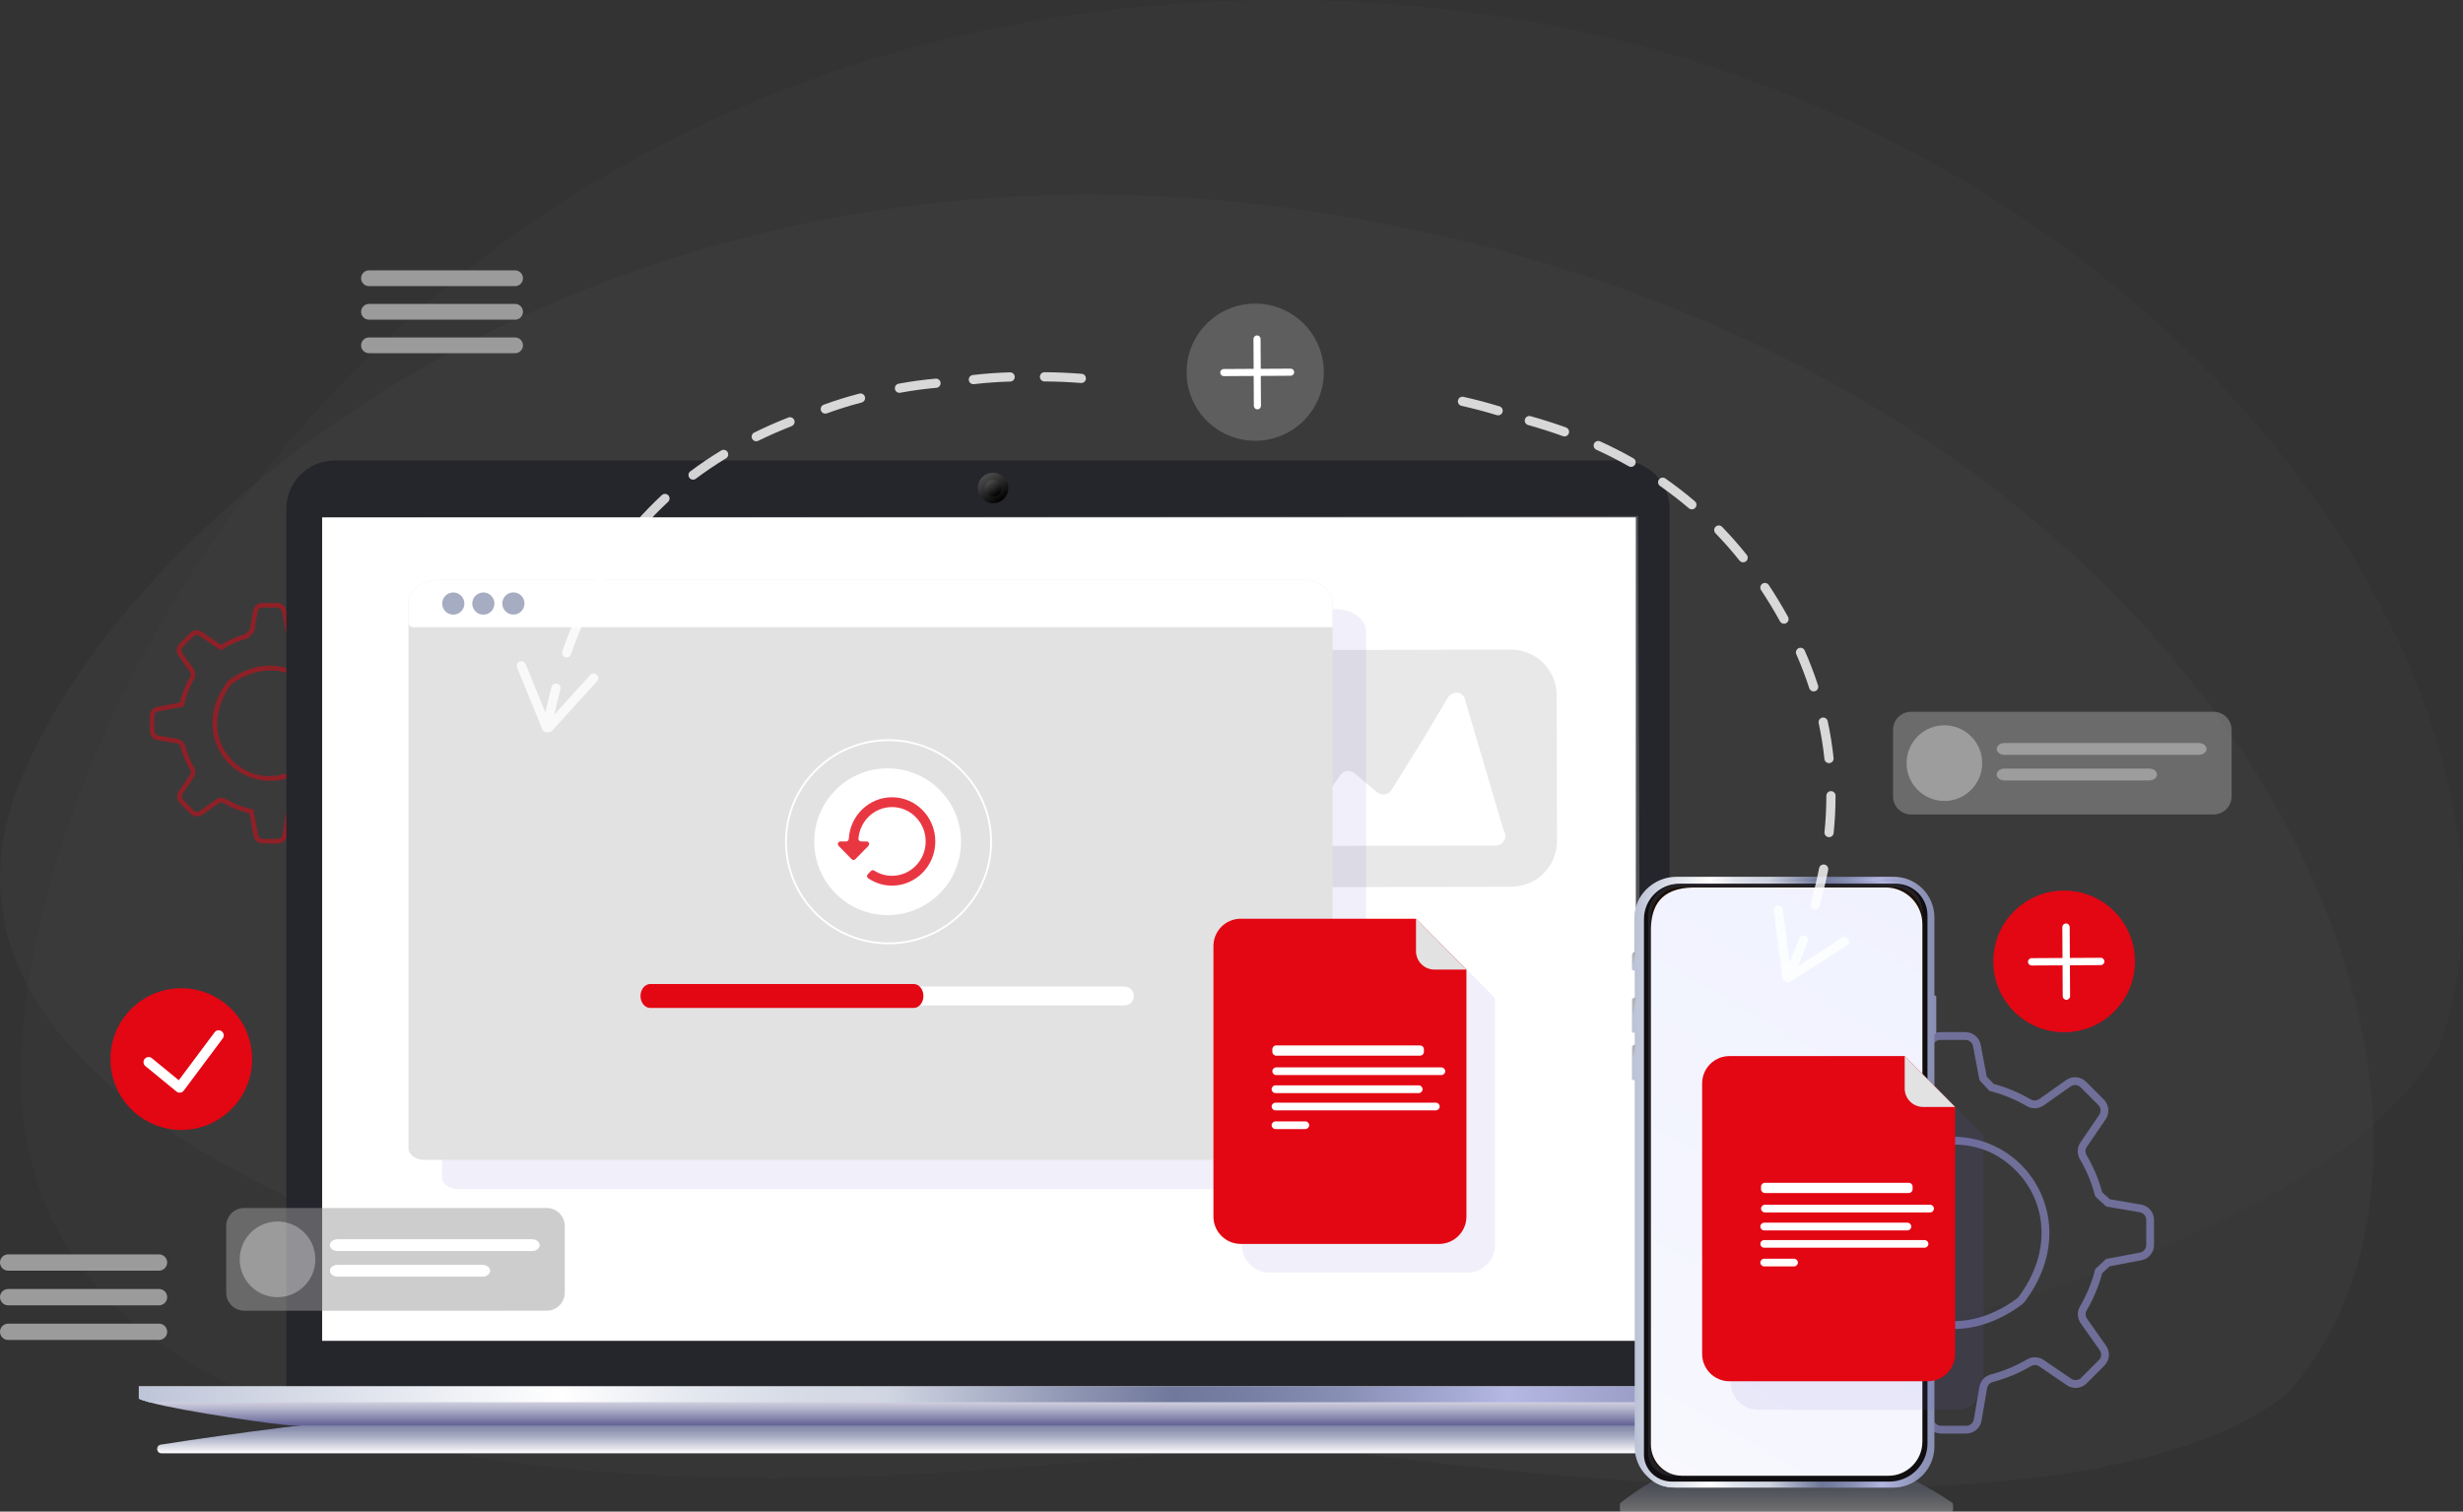 <?xml version="1.0" encoding="utf-8"?>
<!-- Generator: Adobe Illustrator 26.1.0, SVG Export Plug-In . SVG Version: 6.00 Build 0)  -->
<svg version="1.1" id="_x2018_лой_x5F_1" xmlns="http://www.w3.org/2000/svg" xmlns:xlink="http://www.w3.org/1999/xlink"
	 x="0px" y="0px" viewBox="0 0 1568.469 962.777" style="enable-background:new 0 0 1568.469 962.777;" xml:space="preserve">
<rect x="0" y="0" width="1568.469" height="962.777" fill="#333333" stroke="none"/>
<style type="text/css">
	.st0{opacity:0.07;fill-rule:evenodd;clip-rule:evenodd;fill:#777777;enable-background:new    ;}
	.st1{opacity:0.07;fill-rule:evenodd;clip-rule:evenodd;fill:#595959;enable-background:new    ;}
	.st2{opacity:0.5;}
	.st3{fill:#E30613;}
	.st4{fill:#A6A4F7;}
	.st5{fill:url(#SVGID_1_);}
	.st6{fill:#25252C;}
	.st7{fill:url(#SVGID_00000002354116023227118370000008128171222369767072_);}
	.st8{fill:url(#SVGID_00000157286946471338398910000015170104153066946748_);}
	.st9{fill:#FFFFFF;}
	.st10{opacity:0.2;fill:url(#SVGID_00000129204489141057967130000009466741326819343788_);enable-background:new    ;}
	.st11{fill:url(#SVGID_00000055688388295925932780000002663829395301194652_);}
	.st12{fill:url(#SVGID_00000129918051085609439290000011586125786220529852_);}
	.st13{opacity:0.3;fill:#B2B2B2;enable-background:new    ;}
	.st14{opacity:0.3;fill:url(#SVGID_00000153689491485566735890000007236421176232730553_);enable-background:new    ;}
	.st15{fill:url(#SVGID_00000122690702091130833390000016907974491559354814_);}
	.st16{fill:url(#SVGID_00000183237525428149545210000008799499958113626535_);}
	.st17{fill:url(#SVGID_00000033366880521429128940000010105507132059638969_);}
	.st18{fill:url(#SVGID_00000117652902820116738230000012778224694085516705_);}
	.st19{fill:url(#SVGID_00000054979553764776072000000008864478366581420455_);}
	.st20{fill:#100E11;}
	.st21{fill:#232126;}
	.st22{fill:#1E0E00;}
	.st23{fill:url(#SVGID_00000002371179319251875990000000569282805334977961_);}
	.st24{fill:#B0B0B0;}
	.st25{fill-rule:evenodd;clip-rule:evenodd;fill:#9B9B9B;}
	.st26{fill-rule:evenodd;clip-rule:evenodd;fill:#FFFFFF;}
	.st27{opacity:0.1;fill-rule:evenodd;clip-rule:evenodd;fill:#6B61C9;enable-background:new    ;}
	.st28{fill-rule:evenodd;clip-rule:evenodd;fill:#E2E2E2;}
	.st29{fill-rule:evenodd;clip-rule:evenodd;fill:#4D5986;}
	.st30{opacity:0.8;fill:#E30613;enable-background:new    ;}
	.st31{fill:#9B9B9B;}
	.st32{opacity:0.1;fill:#6B61C9;enable-background:new    ;}
	.st33{fill:#E2E2E2;}
	.st34{opacity:0.8;}
</style>
<path class="st0" d="M501.964,863.371c276.356,58.611,807.115,144.294,955.209,23.709
	c152.205-171.835-13.868-599-507.95-729.145S97.009,298.49,14.212,494.195S225.609,804.76,501.964,863.371
	L501.964,863.371z"/>
<path class="st1" d="M617.34,936.871c289.125-20.014,834.96-88.832,936.482-271.321
	c87.507-241.689-223.977-672.588-749.799-665.462C278.201,7.213,25.344,424.896,13.667,671.898
	C1.991,918.901,328.215,956.885,617.34,936.871L617.34,936.871z"/>
<g class="st2">
	<path class="st3" d="M176.891,537.251h-9.566c-2.853,0-5.307-2.035-5.836-4.838l-2.711-14.379
		c-5.75-1.297-11.263-3.477-16.401-6.486c-0.992-0.582-2.247-0.525-3.194,0.144l-10.278,7.26
		c-2.369,1.671-5.575,1.398-7.625-0.652l-6.764-6.764c-2.018-2.017-2.314-5.192-0.705-7.548l7.171-10.504
		c0.643-0.943,0.69-2.181,0.118-3.155c-2.691-4.585-4.737-9.505-6.08-14.624c-0.29-1.107-1.216-1.95-2.358-2.146
		l-12.374-2.13c-2.857-0.492-4.931-2.953-4.931-5.852v-9.565c0-2.853,2.035-5.307,4.838-5.836l14.373-2.709
		c1.306-5.753,3.49-11.285,6.488-16.409c0.581-0.993,0.524-2.246-0.145-3.193l-7.256-10.272
		c-1.672-2.368-1.398-5.575,0.652-7.625l6.764-6.764c2.017-2.017,5.191-2.315,7.548-0.705l12.085,8.251
		c4.854-3.075,10.168-5.413,15.772-6.931l2.646-2.901l2.056-11.943c0.492-2.857,2.953-4.931,5.852-4.931h9.565
		c2.853,0,5.307,2.035,5.836,4.838l2.276,12.074l2.64,2.845c4.984,1.339,9.762,3.336,14.21,5.938
		c0.993,0.581,2.246,0.524,3.193-0.145l10.265-7.25c2.368-1.672,5.575-1.399,7.625,0.652l6.764,6.764
		c2.017,2.017,2.314,5.191,0.705,7.547l-7.176,10.51c-0.644,0.943-0.69,2.182-0.117,3.157
		c2.611,4.442,4.617,9.214,5.965,14.189l2.901,2.647l11.949,2.057c2.857,0.492,4.931,2.953,4.931,5.852v9.566
		c0,2.853-2.035,5.307-4.839,5.835l-12.075,2.277l-2.847,2.645c-1.326,4.957-3.322,9.731-5.938,14.198
		c-0.582,0.993-0.525,2.247,0.144,3.194l7.254,10.271c1.672,2.368,1.398,5.575-0.651,7.625l-6.764,6.763
		c-2.017,2.018-5.191,2.315-7.548,0.705l-10.509-7.175c-0.942-0.643-2.181-0.69-3.155-0.118
		c-4.583,2.69-9.501,4.734-14.617,6.076c-1.107,0.29-1.95,1.216-2.147,2.358l-2.131,12.381
		C182.252,535.177,179.79,537.251,176.891,537.251z M160.463,515.359l0.879,0.22l3.069,16.283
		c0.264,1.4,1.49,2.416,2.914,2.416h9.566c1.448,0,2.677-1.036,2.923-2.462l2.131-12.381
		c0.394-2.288,2.09-4.144,4.322-4.729c4.853-1.273,9.518-3.213,13.867-5.765c1.962-1.151,4.449-1.061,6.336,0.227
		l10.509,7.175c1.177,0.804,2.762,0.655,3.769-0.352l6.763-6.763c1.024-1.024,1.161-2.626,0.325-3.808
		l-7.254-10.271c-1.34-1.898-1.451-4.415-0.282-6.412c2.552-4.357,4.482-9.022,5.737-13.865l0.109-0.42
		l4.11-3.818l12.918-2.436c1.4-0.264,2.416-1.489,2.416-2.914v-9.566c0-1.448-1.036-2.677-2.462-2.923
		l-12.807-2.204l-4.189-3.822l-0.111-0.424c-1.278-4.866-3.218-9.53-5.766-13.864
		c-1.154-1.962-1.066-4.45,0.224-6.34l7.176-10.51c0.803-1.177,0.655-2.762-0.352-3.769l-6.764-6.764
		c-1.024-1.023-2.626-1.161-3.808-0.325l-10.264,7.25c-1.897,1.339-4.413,1.45-6.409,0.283
		c-4.338-2.538-9.008-4.468-13.881-5.739l-0.419-0.11l-3.812-4.107l-2.435-12.916
		c-0.264-1.4-1.49-2.416-2.914-2.416h-9.565c-1.448,0-2.677,1.036-2.923,2.462l-2.204,12.8l-3.822,4.189
		l-0.424,0.111c-5.739,1.508-11.162,3.919-16.118,7.166l-0.819,0.614l-13.778-9.407
		c-1.177-0.804-2.762-0.655-3.769,0.352l-6.764,6.764c-1.024,1.024-1.161,2.625-0.325,3.808l7.256,10.272
		c1.339,1.897,1.45,4.413,0.282,6.409c-2.988,5.107-5.124,10.641-6.349,16.449l-0.154,1.004l-16.373,3.087
		c-1.4,0.264-2.416,1.49-2.416,2.914v9.565c0,1.448,1.036,2.677,2.462,2.923l12.374,2.13
		c2.287,0.394,4.144,2.09,4.729,4.321c1.274,4.856,3.215,9.524,5.768,13.873c1.151,1.962,1.062,4.449-0.227,6.336
		l-7.172,10.504c-0.803,1.177-0.655,2.762,0.352,3.769l6.764,6.764c1.024,1.024,2.625,1.161,3.808,0.325
		l10.278-7.26c1.898-1.34,4.415-1.45,6.412-0.281c5.144,3.013,10.684,5.149,16.464,6.349L160.463,515.359z
		 M172.046,497.34c-10.399,0-19.626-4.352-26.022-10.754c-11.47-11.482-16.35-32.053-1.397-52.13
		c0.341-0.459,0.747-0.863,1.206-1.204c20.089-14.888,40.629-9.99,52.075,1.47
		c11.447,11.461,16.32,32.014,1.4,52.098c-0.341,0.458-0.746,0.863-1.204,1.204l-0,0
		C189.235,494.615,180.273,497.34,172.046,497.34z M172.453,426.981c-8.95,0-17.813,3.445-24.851,8.661
		c-0.225,0.167-0.424,0.365-0.592,0.59c-10.011,13.441-13.547,33.574,1.117,48.253
		c14.644,14.659,34.761,11.141,48.203,1.153l-0,0c0.225-0.168,0.424-0.367,0.592-0.592
		c9.989-13.445,13.518-33.571-1.118-48.223C188.829,429.84,180.605,426.981,172.453,426.981z"/>
</g>
<g class="st2">
	<path class="st4" d="M1252.094,913.082h-15.964c-4.761,0-8.857-3.396-9.739-8.075l-4.524-23.996
		c-9.596-2.165-18.796-5.802-27.371-10.825c-1.658-0.971-3.751-0.876-5.331,0.24l-17.154,12.116
		c-3.952,2.792-9.304,2.335-12.726-1.088l-11.288-11.287c-3.367-3.367-3.862-8.665-1.177-12.597l11.969-17.529
		c1.074-1.572,1.151-3.639,0.197-5.266c-4.492-7.652-7.905-15.864-10.147-24.405
		c-0.485-1.848-2.03-3.254-3.935-3.582l-20.651-3.555c-4.768-0.821-8.229-4.928-8.229-9.767v-15.963
		c0-4.761,3.396-8.857,8.075-9.739l23.987-4.522c2.199-9.651,5.838-18.856,10.828-27.386
		c0.969-1.657,0.874-3.748-0.242-5.328l-12.109-17.144c-2.791-3.952-2.334-9.304,1.087-12.726l11.288-11.287
		c3.367-3.367,8.664-3.863,12.597-1.177l20.169,13.77c8.153-5.154,16.997-9.041,26.322-11.566l4.416-4.84
		l3.431-19.932c0.821-4.768,4.929-8.229,9.767-8.229h15.963c4.761,0,8.857,3.396,9.739,8.075l3.799,20.149
		l4.406,4.749c8.318,2.235,16.293,5.567,23.715,9.909c1.657,0.969,3.748,0.875,5.328-0.242l17.131-12.099
		c3.952-2.792,9.304-2.335,12.726,1.087l11.288,11.287c3.367,3.367,3.862,8.665,1.177,12.597l-11.976,17.54
		c-1.075,1.574-1.151,3.641-0.195,5.268c4.359,7.414,7.706,15.377,9.955,23.68l4.841,4.417l19.942,3.433
		c4.769,0.821,8.229,4.928,8.229,9.767v15.964c0,4.761-3.396,8.857-8.074,9.739l-20.152,3.799l-4.751,4.413
		c-2.212,8.273-5.545,16.241-9.909,23.696c-0.971,1.657-0.876,3.75,0.24,5.33l12.107,17.142
		c2.792,3.952,2.334,9.304-1.087,12.726l-11.287,11.287c-3.367,3.367-8.664,3.861-12.596,1.178l-17.539-11.974
		c-1.573-1.074-3.639-1.151-5.265-0.197c-7.648,4.489-15.856,7.901-24.395,10.141
		c-1.848,0.485-3.255,2.03-3.583,3.936l-3.556,20.662C1261.041,909.621,1256.933,913.082,1252.094,913.082z
		 M1224.741,876.566l1.414,0.404l5.112,27.119c0.44,2.336,2.486,4.032,4.863,4.032h15.964
		c2.416,0,4.467-1.728,4.877-4.11l3.556-20.662c0.657-3.818,3.489-6.916,7.213-7.893
		c8.1-2.125,15.886-5.362,23.143-9.621c3.273-1.921,7.424-1.772,10.574,0.378l17.538,11.974
		c1.965,1.341,4.61,1.093,6.29-0.588l11.287-11.287c1.709-1.709,1.937-4.381,0.543-6.355l-12.107-17.142
		c-2.237-3.167-2.421-7.367-0.47-10.7c4.258-7.272,7.479-15.057,9.575-23.139l0.181-0.702l6.859-6.372
		l21.56-4.065c2.336-0.44,4.032-2.485,4.032-4.863v-15.964c0-2.416-1.728-4.467-4.11-4.877l-21.373-3.679
		l-6.991-6.379l-0.186-0.709c-2.133-8.12-5.371-15.905-9.623-23.138c-1.925-3.274-1.778-7.428,0.375-10.581
		l11.976-17.54c1.341-1.963,1.094-4.609-0.588-6.291l-11.288-11.287c-1.708-1.708-4.381-1.937-6.354-0.543
		l-17.131,12.1c-3.166,2.237-7.364,2.421-10.696,0.472c-7.239-4.234-15.033-7.456-23.166-9.576l-0.7-0.183
		l-6.361-6.855l-4.064-21.556c-0.44-2.336-2.486-4.032-4.864-4.032h-15.963c-2.416,0-4.467,1.728-4.877,4.109
		l-3.678,21.362l-6.378,6.991l-0.709,0.186c-9.578,2.517-18.628,6.541-26.903,11.962l-1.363,1.023l-22.994-15.7
		c-1.965-1.342-4.61-1.094-6.29,0.588l-11.288,11.287c-1.709,1.709-1.937,4.382-0.543,6.355l12.109,17.144
		c2.236,3.166,2.421,7.364,0.471,10.697c-4.985,8.521-8.55,17.755-10.594,27.445l-0.252,1.679l-27.332,5.154
		c-2.337,0.44-4.033,2.485-4.033,4.863v15.963c0,2.416,1.728,4.467,4.11,4.877l20.651,3.555
		c3.818,0.657,6.916,3.488,7.893,7.213c2.126,8.102,5.365,15.893,9.627,23.153
		c1.921,3.274,1.773,7.425-0.378,10.575l-11.969,17.529c-1.341,1.964-1.093,4.609,0.588,6.291l11.288,11.287
		c1.708,1.709,4.381,1.938,6.355,0.544l17.154-12.116c3.167-2.237,7.367-2.422,10.701-0.469
		c8.572,5.02,17.8,8.582,27.429,10.585L1224.741,876.566z M1244.008,846.475
		c-17.355,0-32.754-7.264-43.428-17.948c-19.142-19.162-27.287-53.494-2.332-87.001
		c0.57-0.764,1.247-1.44,2.013-2.008c33.526-24.846,67.806-16.672,86.908,2.453
		c19.105,19.127,27.237,53.429,2.336,86.945c-0.569,0.766-1.245,1.442-2.01,2.01
		C1272.695,841.927,1257.739,846.475,1244.008,846.475z M1244.689,729.051c-14.936,0-29.728,5.748-41.473,14.454
		c-0.376,0.279-0.708,0.61-0.988,0.985c-16.706,22.432-22.61,56.032,1.863,80.531
		c9.605,9.615,22.337,15.423,35.848,16.355c15.075,1.041,30.496-3.951,44.598-14.431l0,0
		c0.375-0.279,0.707-0.611,0.986-0.987c10.479-14.105,15.475-29.531,14.449-44.612
		c-0.92-13.518-6.713-26.257-16.314-35.868C1272.018,733.823,1258.293,729.051,1244.689,729.051z"/>
</g>
<g>
	
		<linearGradient id="SVGID_1_" gradientUnits="userSpaceOnUse" x1="632.21" y1="34.255" x2="632.21" y2="56.47" gradientTransform="matrix(1 0 0 -1 0 959.89)">
		<stop  offset="0" style="stop-color:#FFFFFF"/>
		<stop  offset="0.165" style="stop-color:#DFE0E8"/>
		<stop  offset="0.435" style="stop-color:#AFB4C8"/>
		<stop  offset="0.674" style="stop-color:#8D93B0"/>
		<stop  offset="0.871" style="stop-color:#787FA1"/>
		<stop  offset="1" style="stop-color:#70789C"/>
	</linearGradient>
	<path class="st5" d="M1006.439,903.42c-22.832,0-313.937,0-383.655,0c-69.719,0-360.823,0-383.655,0
		c-17.269,0-92.585,9.718-136.73,16.715c-3.368,0.534-2.971,5.5,0.44,5.5h519.945h538.797
		c3.443,0,3.796-5.034,0.386-5.508C1111.634,913.13,1023.701,903.42,1006.439,903.42z"/>
	<path class="st6" d="M1063.218,883.072H182.35V324.153c0-17.041,13.815-30.856,30.856-30.856h819.156
		c17.041,0,30.856,13.815,30.856,30.856v558.919H1063.218z"/>
	
		<linearGradient id="SVGID_00000087411857218855423550000000509231731613250965_" gradientUnits="userSpaceOnUse" x1="622.784" y1="76.818" x2="622.784" y2="51.904" gradientTransform="matrix(1 0 0 -1 0 959.89)">
		<stop  offset="0" style="stop-color:#FFFFFF"/>
		<stop  offset="0.12" style="stop-color:#F6F6F9"/>
		<stop  offset="0.32" style="stop-color:#DCDCE8"/>
		<stop  offset="0.575" style="stop-color:#B3B3CC"/>
		<stop  offset="0.871" style="stop-color:#7A7AA6"/>
		<stop  offset="0.968" style="stop-color:#666699"/>
	</linearGradient>
	<path style="fill:url(#SVGID_00000087411857218855423550000000509231731613250965_);" d="M1157.147,883.072
		c0,0,0,3.436,0,7.732c-1.22,0.687-3.471,1.461-6.512,2.285c-21.787,5.962-83.952,14.897-91.993,14.897H186.926
		c-8.041,0-70.206-8.935-91.993-14.897c-3.041-0.825-5.292-1.598-6.512-2.285c0-4.295,0-7.732,0-7.732H1157.147z"/>
	
		<linearGradient id="SVGID_00000173855119384938313100000018292382254667877051_" gradientUnits="userSpaceOnUse" x1="88.421" y1="71.809" x2="1157.147" y2="71.809" gradientTransform="matrix(1 0 0 -1 0 959.89)">
		<stop  offset="0" style="stop-color:#BEC5D8"/>
		<stop  offset="0.253" style="stop-color:#FFFFFF"/>
		<stop  offset="0.258" style="stop-color:#FDFDFE"/>
		<stop  offset="0.328" style="stop-color:#E5E8EF"/>
		<stop  offset="0.392" style="stop-color:#D6DBE6"/>
		<stop  offset="0.445" style="stop-color:#D1D6E3"/>
		<stop  offset="0.554" style="stop-color:#9097B4"/>
		<stop  offset="0.616" style="stop-color:#70789C"/>
		<stop  offset="0.658" style="stop-color:#767EA3"/>
		<stop  offset="0.717" style="stop-color:#888FB5"/>
		<stop  offset="0.785" style="stop-color:#A5AAD4"/>
		<stop  offset="0.815" style="stop-color:#B4B8E3"/>
		<stop  offset="0.821" style="stop-color:#B2B6E1"/>
		<stop  offset="0.887" style="stop-color:#9DA1C9"/>
		<stop  offset="0.949" style="stop-color:#9094BA"/>
		<stop  offset="1" style="stop-color:#8B90B5"/>
	</linearGradient>
	<path style="fill:url(#SVGID_00000173855119384938313100000018292382254667877051_);" d="M1157.147,883.072
		c0,0,0,3.436,0,7.732c-1.22,0.687-3.471,1.461-6.512,2.285H94.933c-3.041-0.825-5.292-1.598-6.512-2.285
		c0-4.295,0-7.732,0-7.732H1157.147z"/>
	<rect x="205.144" y="329.539" class="st9" width="836.581" height="524.479"/>
	
		<linearGradient id="SVGID_00000125564401550088481330000007194041403297305484_" gradientUnits="userSpaceOnUse" x1="204.723" y1="418.015" x2="1044.704" y2="418.015" gradientTransform="matrix(1 0 0 -1 0 959.89)">
		<stop  offset="0" style="stop-color:#FFFFFF"/>
		<stop  offset="1" style="stop-color:#FFFFFF"/>
	</linearGradient>
	
		<polygon style="opacity:0.2;fill:url(#SVGID_00000125564401550088481330000007194041403297305484_);enable-background:new    ;" points="
		204.723,329.593 1043.15,328.669 1044.704,755.08 	"/>
	<g>
		
			<linearGradient id="SVGID_00000127729499862605570730000006222631344314627212_" gradientUnits="userSpaceOnUse" x1="626.83" y1="657.061" x2="637.979" y2="641.137" gradientTransform="matrix(1 0 0 -1 0 959.89)">
			<stop  offset="0.006" style="stop-color:#4D4D4D"/>
			<stop  offset="1" style="stop-color:#000000"/>
		</linearGradient>
		<circle style="fill:url(#SVGID_00000127729499862605570730000006222631344314627212_);" cx="632.404" cy="310.791" r="9.719"/>
		
			<linearGradient id="SVGID_00000160888612549189041570000003247899454638074266_" gradientUnits="userSpaceOnUse" x1="629.33" y1="653.255" x2="635.387" y2="644.605" gradientTransform="matrix(1 0 0 -1 0 959.89)">
			<stop  offset="0.006" style="stop-color:#4D4D4D"/>
			<stop  offset="1" style="stop-color:#000000"/>
		</linearGradient>
		<circle style="fill:url(#SVGID_00000160888612549189041570000003247899454638074266_);" cx="632.358" cy="310.96" r="5.279"/>
	</g>
</g>
<path class="st13" d="M962.161,413.757c16.064-0.034,29.115,12.962,29.148,29.026l0.195,92.862
	c0.034,16.064-12.962,29.115-29.026,29.148l-142.113,0.298c-16.064,0.034-29.115-12.962-29.148-29.026
	l-0.195-92.862c-0.034-16.064,12.962-29.115,29.026-29.148L962.161,413.757z M931.976,443.281
	c-2.075-2.33-5.62-2.756-8.202-0.887c-0.668,0.484-1.232,1.097-1.659,1.802l-15.726,26.424l-20.194,32.434
	l-0.331,0.493c-1.871,2.517-5.384,3.246-8.123,1.591c-0.272-0.165-0.531-0.35-0.774-0.554l0,0l-14.388-12.085
	l-0.502-0.381c-2.58-1.755-6.121-1.306-8.171,1.135c-0.108,0.128-0.21,0.261-0.307,0.398l0,0l-25.127,35.426
	l-0.338,0.532c-1.539,2.715-0.802,6.207,1.798,8.051c1.045,0.741,2.294,1.137,3.575,1.135l0,0l119.008-0.25
	l0.593-0.029c3.121-0.305,5.557-2.94,5.551-6.14c-0.003-1.292-0.412-2.55-1.169-3.596l0,0l-24.938-84.404
	C932.431,443.978,932.236,443.606,931.976,443.281L931.976,443.281z"/>
<g>
	
		<linearGradient id="SVGID_00000017518275956824267050000003036014076892044447_" gradientUnits="userSpaceOnUse" x1="1137.642" y1="-2.887" x2="1137.642" y2="19.328" gradientTransform="matrix(1 0 0 -1 0 959.89)">
		<stop  offset="0" style="stop-color:#FFFFFF"/>
		<stop  offset="0.165" style="stop-color:#DFE0E8"/>
		<stop  offset="0.435" style="stop-color:#AFB4C8"/>
		<stop  offset="0.674" style="stop-color:#8D93B0"/>
		<stop  offset="0.871" style="stop-color:#787FA1"/>
		<stop  offset="1" style="stop-color:#70789C"/>
	</linearGradient>
	<path style="opacity:0.3;fill:url(#SVGID_00000017518275956824267050000003036014076892044447_);enable-background:new    ;" d="
		M1212.361,940.562c-4.558,0-62.676,0-76.595,0c-13.919,0-72.037,0-76.595,0c-3.437,0-18.388,9.656-27.213,16.648
		c-0.681,0.539-0.601,5.567,0.088,5.567h103.719h107.471c0.696,0,0.767-5.096,0.078-5.575
		C1233.251,950.21,1215.796,940.562,1212.361,940.562z"/>
	<g>
		<g>
			
				<linearGradient id="SVGID_00000113333810045024920400000005114206196837734551_" gradientUnits="userSpaceOnUse" x1="1643.257" y1="2371.731" x2="1643.882" y2="2371.731" gradientTransform="matrix(309.303 0 0 -309.303 -507225.5 734337.125)">
				<stop  offset="0" style="stop-color:#BCC3D6"/>
				<stop  offset="0.253" style="stop-color:#FFFFFF"/>
				<stop  offset="0.262" style="stop-color:#FBFBFC"/>
				<stop  offset="0.33" style="stop-color:#E3E6ED"/>
				<stop  offset="0.393" style="stop-color:#D4D9E4"/>
				<stop  offset="0.445" style="stop-color:#CFD4E1"/>
				<stop  offset="0.555" style="stop-color:#8F96B1"/>
				<stop  offset="0.616" style="stop-color:#70789A"/>
				<stop  offset="0.658" style="stop-color:#767EA1"/>
				<stop  offset="0.716" style="stop-color:#878EB3"/>
				<stop  offset="0.784" style="stop-color:#A3A8D1"/>
				<stop  offset="0.815" style="stop-color:#B2B6E1"/>
				<stop  offset="0.818" style="stop-color:#B1B5E0"/>
				<stop  offset="0.886" style="stop-color:#9BA0C7"/>
				<stop  offset="0.949" style="stop-color:#8E93B8"/>
				<stop  offset="1" style="stop-color:#898EB3"/>
			</linearGradient>
			<path style="fill:url(#SVGID_00000113333810045024920400000005114206196837734551_);" d="M1040.411,618.18
				c-0.591,0-1.181-0.591-1.181-1.183v-8.868c0-0.591,0.59-1.182,1.181-1.182h0.294V585.069
				c0-14.486,11.505-26.016,25.96-26.016h138.353c14.454,0,25.959,11.53,25.959,26.016v49.666h0.59
				c0.591,0,0.886,0.296,0.886,0.888v22.468c0,0.591-0.295,0.887-0.886,0.887h-0.294v262.521
				c0,14.487-11.505,26.016-25.96,26.016h-138.353c-14.454,0-25.96-11.53-25.96-26.016V687.949h-0.885
				c-0.59,0-0.884-0.295-0.884-0.886v-20.104c0-0.591,0.295-0.886,0.884-0.886h0.885v-8.277h-0.885
				c-0.59,0-0.884-0.297-0.884-0.887v-20.103c0-0.591,0.295-0.887,0.884-0.887h0.885V618.18h-0.589V618.18z"/>
			
				<linearGradient id="SVGID_00000048479452230998867020000006677487574793304221_" gradientUnits="userSpaceOnUse" x1="1643.216" y1="2371.68" x2="1643.841" y2="2371.68" gradientTransform="matrix(304.581 0 0 -304.581 -499450.031 723120.688)">
				<stop  offset="0" style="stop-color:#BCC3D6"/>
				<stop  offset="0.253" style="stop-color:#FFFFFF"/>
				<stop  offset="0.262" style="stop-color:#FBFBFC"/>
				<stop  offset="0.33" style="stop-color:#E3E6ED"/>
				<stop  offset="0.393" style="stop-color:#D4D9E4"/>
				<stop  offset="0.445" style="stop-color:#CFD4E1"/>
				<stop  offset="0.555" style="stop-color:#8F96B1"/>
				<stop  offset="0.616" style="stop-color:#70789A"/>
				<stop  offset="0.658" style="stop-color:#767EA1"/>
				<stop  offset="0.716" style="stop-color:#878EB3"/>
				<stop  offset="0.784" style="stop-color:#A3A8D1"/>
				<stop  offset="0.815" style="stop-color:#B2B6E1"/>
				<stop  offset="0.818" style="stop-color:#B1B5E0"/>
				<stop  offset="0.886" style="stop-color:#9BA0C7"/>
				<stop  offset="0.949" style="stop-color:#8E93B8"/>
				<stop  offset="1" style="stop-color:#898EB3"/>
			</linearGradient>
			<path style="fill:url(#SVGID_00000048479452230998867020000006677487574793304221_);" d="M1067.55,947.219h138.353
				c14.456,0,25.96-11.53,25.96-26.016V584.478c0-14.487-11.505-26.017-25.96-26.017h-138.353
				c-14.456,0-25.959,11.53-25.959,26.017v336.429C1041.59,935.393,1053.094,947.219,1067.55,947.219z"/>
			
				<linearGradient id="SVGID_00000142173977081559524610000006872409874187080108_" gradientUnits="userSpaceOnUse" x1="1643.156" y1="2371.606" x2="1643.781" y2="2371.606" gradientTransform="matrix(297.497 0 0 -297.497 -487790.75 706298.188)">
				<stop  offset="0" style="stop-color:#BCC3D6"/>
				<stop  offset="0.253" style="stop-color:#FFFFFF"/>
				<stop  offset="0.262" style="stop-color:#FBFBFC"/>
				<stop  offset="0.33" style="stop-color:#E3E6ED"/>
				<stop  offset="0.393" style="stop-color:#D4D9E4"/>
				<stop  offset="0.445" style="stop-color:#CFD4E1"/>
				<stop  offset="0.555" style="stop-color:#8F96B1"/>
				<stop  offset="0.616" style="stop-color:#70789A"/>
				<stop  offset="0.658" style="stop-color:#767EA1"/>
				<stop  offset="0.716" style="stop-color:#878EB3"/>
				<stop  offset="0.784" style="stop-color:#A3A8D1"/>
				<stop  offset="0.815" style="stop-color:#B2B6E1"/>
				<stop  offset="0.818" style="stop-color:#B1B5E0"/>
				<stop  offset="0.886" style="stop-color:#9BA0C7"/>
				<stop  offset="0.949" style="stop-color:#8E93B8"/>
				<stop  offset="1" style="stop-color:#898EB3"/>
			</linearGradient>
			<path style="fill:url(#SVGID_00000142173977081559524610000006872409874187080108_);" d="M1068.729,947.219h133.928
				c14.455,0,25.96-11.53,25.96-26.016V585.956c0-14.486-11.505-26.015-25.96-26.015h-133.928
				c-14.454,0-25.959,11.529-25.959,26.015v335.247C1042.77,935.393,1054.57,947.219,1068.729,947.219z"/>
			
				<linearGradient id="SVGID_00000083074174559522451310000003372091240931388846_" gradientUnits="userSpaceOnUse" x1="1643.143" y1="2371.598" x2="1643.768" y2="2371.598" gradientTransform="matrix(296.552 0 0 -296.552 -486232.188 704057.25)">
				<stop  offset="0" style="stop-color:#BCC3D6"/>
				<stop  offset="0.253" style="stop-color:#FFFFFF"/>
				<stop  offset="0.262" style="stop-color:#FBFBFC"/>
				<stop  offset="0.33" style="stop-color:#E3E6ED"/>
				<stop  offset="0.393" style="stop-color:#D4D9E4"/>
				<stop  offset="0.445" style="stop-color:#CFD4E1"/>
				<stop  offset="0.555" style="stop-color:#8F96B1"/>
				<stop  offset="0.616" style="stop-color:#70789A"/>
				<stop  offset="0.658" style="stop-color:#767EA1"/>
				<stop  offset="0.716" style="stop-color:#878EB3"/>
				<stop  offset="0.784" style="stop-color:#A3A8D1"/>
				<stop  offset="0.815" style="stop-color:#B2B6E1"/>
				<stop  offset="0.818" style="stop-color:#B1B5E0"/>
				<stop  offset="0.886" style="stop-color:#9BA0C7"/>
				<stop  offset="0.949" style="stop-color:#8E93B8"/>
				<stop  offset="1" style="stop-color:#898EB3"/>
			</linearGradient>
			<path style="fill:url(#SVGID_00000083074174559522451310000003372091240931388846_);" d="M1065.485,947.219h139.238
				c14.454,0,25.959-11.53,25.959-26.016V584.182c0-12.121-9.734-22.173-22.124-22.173h-138.648
				c-13.571,0-24.486,10.938-24.486,24.537V927.411C1045.425,938.349,1054.275,947.219,1065.485,947.219z"/>
			
				<linearGradient id="SVGID_00000052813758780761854440000014217093626092647327_" gradientUnits="userSpaceOnUse" x1="1643.256" y1="2371.732" x2="1643.881" y2="2371.732" gradientTransform="matrix(309.304 0 0 -309.304 -507225.5 734339.625)">
				<stop  offset="0" style="stop-color:#BCC3D6"/>
				<stop  offset="0.253" style="stop-color:#FFFFFF"/>
				<stop  offset="0.262" style="stop-color:#FBFBFC"/>
				<stop  offset="0.33" style="stop-color:#E3E6ED"/>
				<stop  offset="0.393" style="stop-color:#D4D9E4"/>
				<stop  offset="0.445" style="stop-color:#CFD4E1"/>
				<stop  offset="0.555" style="stop-color:#8F96B1"/>
				<stop  offset="0.616" style="stop-color:#70789A"/>
				<stop  offset="0.658" style="stop-color:#767EA1"/>
				<stop  offset="0.716" style="stop-color:#878EB3"/>
				<stop  offset="0.784" style="stop-color:#A3A8D1"/>
				<stop  offset="0.815" style="stop-color:#B2B6E1"/>
				<stop  offset="0.818" style="stop-color:#B1B5E0"/>
				<stop  offset="0.886" style="stop-color:#9BA0C7"/>
				<stop  offset="0.949" style="stop-color:#8E93B8"/>
				<stop  offset="1" style="stop-color:#898EB3"/>
			</linearGradient>
			<path style="fill:url(#SVGID_00000052813758780761854440000014217093626092647327_);" d="M1064.305,947.219
				c-10.915,0-19.765-8.87-20.06-20.103V585.66c0-13.599,10.915-24.538,24.485-24.538h137.763
				c12.391,0,22.125,10.052,22.125,22.173v337.908c0,14.487-11.505,26.016-25.96,26.016L1064.305,947.219
				L1064.305,947.219z M1042.475,686.47v-20.102c0-0.592-0.295-0.887-0.885-0.887h-0.886
				c-0.59,0-0.885,0.295-0.885,0.887v20.102c0,0.592,0.295,0.886,0.885,0.886h0.886
				C1041.885,687.356,1042.18,687.063,1042.475,686.47z M1042.475,656.611V636.509c0-0.591-0.295-0.887-0.885-0.887
				h-0.886c-0.59,0-0.885,0.296-0.885,0.887v20.102c0,0.593,0.295,0.887,0.885,0.887h0.886
				C1041.885,657.498,1042.18,656.907,1042.475,656.611z M1042.77,616.702v-8.87c0-0.591-0.59-1.183-1.18-1.183
				h-0.591c-0.589,0-1.18,0.592-1.18,1.183v8.87c0,0.59,0.591,1.182,1.18,1.182h0.591
				C1042.18,617.884,1042.77,617.292,1042.77,616.702z M1232.158,658.385c0.59,0,0.885-0.295,0.885-0.591v-22.764
				c0-0.591-0.295-0.888-0.885-0.888h-0.885c-0.591,0-0.885,0.297-0.885,0.888v22.467
				c0,0.592,0.294,0.887,0.885,0.887H1232.158z"/>
			<path class="st20" d="M1064.6,943.671h138.648c13.274,0,24.189-10.938,24.189-24.241v-336.431
				c0-11.233-9.145-20.102-20.06-20.102h-138.058c-12.391,0-22.421,10.052-22.421,22.468v339.978
				C1046.309,935.393,1054.57,943.671,1064.6,943.671z"/>
			<path class="st21" d="M1064.895,940.123h137.763c11.801,0,21.535-9.755,21.535-21.58V580.634
				c0-9.757-7.965-17.442-17.405-17.442h-137.468c-10.916,0-19.765,8.869-19.765,19.807v341.753
				C1049.26,933.324,1056.34,940.123,1064.895,940.123z"/>
			<path class="st22" d="M1066.96,938.645h135.698c11.801,0,21.535-9.755,21.535-21.581V584.773
				c0-10.938-8.849-19.806-19.764-19.806h-133.339c-10.915,0-19.765,8.868-19.765,19.806v338.204
				C1051.324,931.55,1058.404,938.645,1066.96,938.645z"/>
			
				<linearGradient id="SVGID_00000138567899599327243800000012273325505114081963_" gradientUnits="userSpaceOnUse" x1="1272.631" y1="440.252" x2="920.829" y2="-169.087" gradientTransform="matrix(1 0 0 -1 0 959.89)">
				<stop  offset="0" style="stop-color:#EFF1FE"/>
				<stop  offset="0.533" style="stop-color:#F5F6FE"/>
				<stop  offset="1" style="stop-color:#FFFFFF"/>
			</linearGradient>
			<path style="fill:url(#SVGID_00000138567899599327243800000012273325505114081963_);" d="M1071.09,939.933h131.568
				c11.801,0,21.535-9.789,21.535-21.656v-329.58c0-13.053-10.619-23.436-23.305-23.436h-122.423
				c-21.258,0.349-27.14,12.164-27.14,27.292V920.058C1051.324,931.033,1060.175,939.933,1071.09,939.933z"/>
			<path class="st24" d="M1039.82,608.719c-0.59-2.957,1.771-2.365,1.771-2.365l-1.771,7.981V608.719z
				 M1041.59,635.622c-2.065-0.296-1.771,1.182-1.771,1.182v9.756L1041.59,635.622z M1039.82,666.663v6.799
				l1.771-7.686C1039.525,665.481,1039.82,666.368,1039.82,666.663z"/>
		</g>
	</g>
</g>
<g transform="translate(7.984, 127.447)" class="st2">
	<path id="_x3C_Контур_x3E__6_" class="st25" d="M147.562,641.961h192.616c6.346,0,11.49,5.144,11.49,11.49
		v42.436c0,6.346-5.144,11.49-11.49,11.49H147.562c-6.346,0-11.49-5.144-11.49-11.49v-42.436
		C136.071,647.105,141.216,641.961,147.562,641.961z"/>
	<ellipse id="_x3C_Контур_x3E__5_" class="st26" cx="168.755" cy="674.669" rx="24.083" ry="24.101"/>
	<path id="_x3C_Контур_x3E__4_" class="st26" d="M206.964,661.861H330.81c2.694,0,4.878,1.687,4.878,3.767l0,0
		c0,2.081-2.184,3.767-4.878,3.767H206.964c-2.694,0-4.878-1.687-4.878-3.767l0,0
		C202.086,663.547,204.27,661.861,206.964,661.861z"/>
	<path id="_x3C_Контур_x3E__3_" class="st26" d="M206.964,678.157h92.309c2.694,0,4.878,1.687,4.878,3.767l0,0
		c0,2.08-2.184,3.767-4.878,3.767h-92.309c-2.694,0-4.878-1.687-4.878-3.767l0,0
		C202.086,679.844,204.27,678.157,206.964,678.157z"/>
</g>
<g>
	<path id="_x3C_Контур_x3E__2_" class="st27" d="M300.711,387.981h549.989c10.617,0,19.225,6.459,19.225,14.426
		V749.844c0,4.156-4.49,7.526-10.029,7.526H291.515c-5.539,0-10.029-3.369-10.029-7.526V402.407
		C281.486,394.44,290.093,387.981,300.711,387.981z"/>
	<g>
		<g>
			<path id="_x3C_Контур_x3E_" class="st28" d="M279.347,369.371h549.989c10.617,0,19.225,6.459,19.225,14.426
				v347.437c0,4.156-4.49,7.526-10.029,7.526H270.151c-5.539,0-10.029-3.369-10.029-7.526V383.797
				C260.122,375.83,268.73,369.371,279.347,369.371z"/>
			<path id="_x3C_Контур_x3E__1_" class="st26" d="M279.347,369.371h549.989c10.617,0,19.225,6.459,19.225,14.426
				v15.681l0,0H263.417c-1.82,0-3.295-1.107-3.295-2.473v-13.208C260.122,375.83,268.73,369.371,279.347,369.371z"/>
			<g class="st2">
				<ellipse class="st29" cx="288.663" cy="384.426" rx="7.065" ry="7.065"/>
				<ellipse class="st29" cx="307.806" cy="384.426" rx="7.065" ry="7.065"/>
				<ellipse class="st29" cx="326.945" cy="384.379" rx="7.064" ry="7.064"/>
			</g>
			<g id="_x3C_Контур_x3E__8_">
				<path class="st9" d="M716.075,640.383h-300.569c-3.322,0-6.015-2.693-6.015-6.015s2.693-6.015,6.015-6.015h300.569
					c3.322,0,6.015,2.693,6.015,6.015S719.397,640.383,716.075,640.383z"/>
			</g>
		</g>
		<g id="_x3C_Контур_x3E__7_">
			<path class="st3" d="M581.835,641.99H414.088c-3.427,0-6.205-3.413-6.205-7.623s2.778-7.623,6.205-7.623h167.747
				c3.427,0,6.205,3.413,6.205,7.623S585.262,641.99,581.835,641.99z"/>
		</g>
		<ellipse class="st26" cx="565.26" cy="536.118" rx="46.743" ry="46.743"/>
		<g>
			<path class="st9" d="M565.843,601.458c-36.347,0-65.917-29.302-65.917-65.318s29.57-65.318,65.917-65.318
				c36.347,0,65.917,29.302,65.917,65.318C631.76,572.156,602.19,601.458,565.843,601.458z M565.843,472.02
				c-35.686,0-64.719,28.764-64.719,64.12c0,35.356,29.033,64.12,64.719,64.12s64.719-28.764,64.719-64.12
				C630.562,500.784,601.529,472.02,565.843,472.02z"/>
		</g>
		<path class="st30" d="M568.038,507.797c-14.71,0-26.733,11.763-27.532,26.576c-0.048,0.882-0.776,1.572-1.659,1.572
			h-3.617c-1.474,0-2.219,1.774-1.188,2.827l8.298,8.47c0.652,0.666,1.724,0.666,2.376,0l8.297-8.47
			c1.031-1.053,0.285-2.827-1.188-2.827h-3.503c-0.976,0-1.736-0.835-1.658-1.808
			c0.901-11.243,10.129-20.085,21.374-20.085c11.841,0,21.446,9.805,21.446,21.893
			c0,12.088-9.605,21.893-21.446,21.893c-4.162,0-8.028-1.22-11.323-3.32c-0.667-0.425-1.54-0.323-2.089,0.246
			l-2.037,2.109c-0.722,0.747-0.585,1.959,0.275,2.541c4.358,2.952,9.566,4.68,15.174,4.68
			c15.227,0,27.574-12.604,27.574-28.148C595.612,520.401,583.265,507.797,568.038,507.797z"/>
	</g>
</g>
<g>
	
		<ellipse transform="matrix(0.999 -0.041 0.041 0.999 -27.431 5.267)" class="st3" cx="115.321" cy="674.709" rx="45.124" ry="45.124"/>
	<g>
		<path class="st9" d="M114.417,695.962c-0.748,0-1.476-0.258-2.061-0.737L92.585,679.023
			c-1.389-1.138-1.592-3.186-0.454-4.575c1.138-1.39,3.186-1.593,4.575-0.454l17.141,14.046l22.787-30.516
			c1.075-1.438,3.112-1.734,4.551-0.66c1.439,1.074,1.734,3.112,0.66,4.551l-24.822,33.241
			c-0.531,0.711-1.33,1.174-2.211,1.282C114.68,695.953,114.548,695.962,114.417,695.962z"/>
	</g>
</g>
<g>
	<path class="st31" d="M101.263,809.325H5.193C2.325,809.325,0,807,0,804.132l0,0c0-2.868,2.325-5.193,5.193-5.193
		h96.07c2.868,0,5.193,2.325,5.193,5.193l0,0C106.456,807,104.131,809.325,101.263,809.325z"/>
	<path class="st31" d="M101.263,831.395H5.193C2.325,831.395,0,829.07,0,826.202l0,0c0-2.868,2.325-5.193,5.193-5.193
		h96.07c2.868,0,5.193,2.325,5.193,5.193l0,0C106.456,829.07,104.131,831.395,101.263,831.395z"/>
	<path class="st31" d="M101.263,853.465H5.193C2.325,853.465,0,851.14,0,848.272l0,0c0-2.868,2.325-5.193,5.193-5.193
		h96.07c2.868,0,5.193,2.325,5.193,5.193l0,0C106.456,851.14,104.131,853.465,101.263,853.465z"/>
</g>
<g>
	<path class="st31" d="M328.009,182.252h-93.02c-2.777,0-5.028-2.251-5.028-5.028l0,0c0-2.777,2.251-5.028,5.028-5.028
		h93.02c2.777,0,5.028,2.251,5.028,5.028l0,0C333.037,180,330.786,182.252,328.009,182.252z"/>
	<path class="st31" d="M328.009,203.621h-93.02c-2.777,0-5.028-2.251-5.028-5.028l0,0c0-2.777,2.251-5.028,5.028-5.028
		h93.02c2.777,0,5.028,2.251,5.028,5.028l0,0C333.037,201.37,330.786,203.621,328.009,203.621z"/>
	<path class="st31" d="M328.009,224.991h-93.02c-2.777,0-5.028-2.251-5.028-5.028l0,0c0-2.777,2.251-5.028,5.028-5.028
		h93.02c2.777,0,5.028,2.251,5.028,5.028l0,0C333.037,222.739,330.786,224.991,328.009,224.991z"/>
</g>
<g>
	<g>
		<path class="st32" d="M808.315,603.35h111.593l32.106,32.39v157.337c0,9.609-7.79,17.399-17.399,17.399H808.315
			c-9.609,0-17.399-7.79-17.399-17.399V620.749C790.916,611.14,798.706,603.35,808.315,603.35z"/>
		<path class="st3" d="M790.131,585.166h111.593l32.106,32.39V774.893c0,9.609-7.79,17.399-17.399,17.399H790.131
			c-9.609,0-17.399-7.79-17.399-17.399V602.565C772.732,592.956,780.522,585.166,790.131,585.166z"/>
		<path class="st33" d="M901.724,585.166v20.664c0,6.476,5.25,11.726,11.726,11.726h20.38L901.724,585.166z"/>
	</g>
	<g>
		<g>
			<path class="st9" d="M904.318,672.394h-91.629c-1.35,0-2.444-1.094-2.444-2.444v-1.643
				c0-1.35,1.094-2.444,2.444-2.444h91.629c1.35,0,2.444,1.094,2.444,2.444v1.643
				C906.762,671.299,905.668,672.394,904.318,672.394z"/>
		</g>
		<g>
			<path class="st9" d="M917.897,684.745H812.689c-1.35,0-2.444-1.094-2.444-2.444v-0
				c0-1.35,1.094-2.444,2.444-2.444h105.208c1.35,0,2.444,1.094,2.444,2.444v0
				C920.341,683.651,919.247,684.745,917.897,684.745z"/>
		</g>
		<g>
			<path class="st9" d="M903.463,696.216h-91.226c-1.35,0-2.444-1.094-2.444-2.444v-0.042
				c0-1.35,1.094-2.444,2.444-2.444h91.226c1.35,0,2.444,1.094,2.444,2.444v0.042
				C905.908,695.121,904.813,696.216,903.463,696.216z"/>
		</g>
		<g>
			<path class="st9" d="M914.366,707.229H812.238c-1.35,0-2.444-1.094-2.444-2.444v-0.006
				c0-1.35,1.094-2.444,2.444-2.444h102.128c1.35,0,2.444,1.094,2.444,2.444v0.006
				C916.81,706.135,915.716,707.229,914.366,707.229z"/>
		</g>
		<g>
			<path class="st9" d="M831.261,719.133h-19.023c-1.35,0-2.444-1.094-2.444-2.444l0,0
				c0-1.35,1.094-2.444,2.444-2.444h19.023c1.35,0,2.444,1.094,2.444,2.444l0,0
				C833.705,718.039,832.611,719.133,831.261,719.133z"/>
		</g>
	</g>
</g>
<g>
	<g>
		<path class="st32" d="M1119.53,690.833h111.593l32.106,32.39v157.337c0,9.609-7.79,17.399-17.399,17.399h-126.3
			c-9.609,0-17.399-7.79-17.399-17.399V708.232C1102.131,698.622,1109.92,690.833,1119.53,690.833z"/>
		<path class="st3" d="M1101.346,672.649h111.593l32.106,32.39v157.337c0,9.609-7.79,17.399-17.399,17.399h-126.3
			c-9.609,0-17.399-7.79-17.399-17.399V690.048C1083.947,680.438,1091.737,672.649,1101.346,672.649z"/>
		<path class="st33" d="M1212.939,672.649v20.664c0,6.476,5.25,11.726,11.726,11.726h20.38L1212.939,672.649z"/>
	</g>
	<g>
		<g>
			<path class="st9" d="M1215.533,759.876h-91.629c-1.35,0-2.444-1.094-2.444-2.444v-1.643
				c0-1.35,1.094-2.444,2.444-2.444h91.629c1.35,0,2.444,1.094,2.444,2.444v1.643
				C1217.977,758.782,1216.882,759.876,1215.533,759.876z"/>
		</g>
		<g>
			<path class="st9" d="M1229.112,772.228h-105.208c-1.35,0-2.444-1.094-2.444-2.444v-0
				c0-1.35,1.094-2.444,2.444-2.444h105.208c1.35,0,2.444,1.094,2.444,2.444v0
				C1231.556,771.134,1230.461,772.228,1229.112,772.228z"/>
		</g>
		<g>
			<path class="st9" d="M1214.678,783.699h-91.226c-1.35,0-2.444-1.094-2.444-2.444v-0.042
				c0-1.35,1.094-2.444,2.444-2.444h91.226c1.35,0,2.444,1.094,2.444,2.444v0.042
				C1217.122,782.604,1216.028,783.699,1214.678,783.699z"/>
		</g>
		<g>
			<path class="st9" d="M1225.58,794.712h-102.128c-1.35,0-2.444-1.094-2.444-2.444v-0.006
				c0-1.35,1.094-2.444,2.444-2.444h102.128c1.35,0,2.444,1.094,2.444,2.444v0.006
				C1228.025,793.618,1226.93,794.712,1225.58,794.712z"/>
		</g>
		<g>
			<path class="st9" d="M1142.476,806.616h-19.023c-1.35,0-2.444-1.094-2.444-2.444l0,0c0-1.35,1.094-2.444,2.444-2.444
				h19.023c1.35,0,2.444,1.094,2.444,2.444l0,0C1144.92,805.522,1143.825,806.616,1142.476,806.616z"/>
		</g>
	</g>
</g>
<g>
	<circle class="st3" cx="1314.466" cy="612.356" r="45.122"/>
	<g>
		<path class="st9" d="M1315.912,636.824c-1.288,0-2.335-1.04-2.342-2.329l-0.248-43.971
			c-0.007-1.293,1.035-2.348,2.329-2.355c0.005,0,0.009,0,0.013,0c1.288,0,2.335,1.04,2.342,2.329l0.248,43.971
			c0.007,1.293-1.035,2.348-2.329,2.355C1315.921,636.824,1315.916,636.824,1315.912,636.824z"/>
	</g>
	<g>
		<path class="st9" d="M1293.803,614.963c-1.288,0-2.335-1.04-2.342-2.329c-0.007-1.293,1.035-2.348,2.329-2.355
			l43.971-0.248c0.004,0,0.009,0,0.013,0c1.288,0,2.335,1.04,2.342,2.329c0.007,1.293-1.035,2.348-2.329,2.355
			l-43.971,0.248C1293.811,614.963,1293.807,614.963,1293.803,614.963z"/>
	</g>
</g>
<g>
	<circle class="st13" cx="799.33" cy="237.048" r="43.69"/>
	<g>
		<path class="st9" d="M800.73,260.738c-1.247,0-2.261-1.007-2.268-2.255l-0.24-42.574
			c-0.007-1.252,1.002-2.273,2.255-2.28c0.004,0,0.009,0,0.013,0c1.247,0,2.261,1.007,2.268,2.255l0.24,42.574
			c0.007,1.252-1.002,2.273-2.255,2.28C800.739,260.738,800.734,260.738,800.73,260.738z"/>
	</g>
	<g>
		<path class="st9" d="M779.323,239.571c-1.247,0-2.261-1.007-2.268-2.255c-0.007-1.252,1.002-2.273,2.255-2.28
			l42.575-0.24c0.004,0,0.009,0,0.013,0c1.247,0,2.261,1.007,2.268,2.255c0.007,1.252-1.002,2.273-2.255,2.28
			l-42.575,0.24C779.332,239.571,779.327,239.571,779.323,239.571z"/>
	</g>
</g>
<g class="st34">
	<path class="st9" d="M954.878,258.803c-7.439-2.269-15.075-4.284-22.905-6.045c-1.581-0.355-3.151,0.638-3.506,2.219
		c-0.356,1.581,0.638,3.15,2.219,3.506c7.689,1.729,15.183,3.707,22.481,5.933
		c1.55,0.473,3.189-0.401,3.662-1.95C957.301,260.916,956.428,259.276,954.878,258.803z"/>
	<path class="st9" d="M997.271,272.269c-7.314-2.644-14.837-5.044-22.569-7.201c-1.561-0.435-3.179,0.477-3.614,2.038
		c-0.435,1.561,0.477,3.179,2.038,3.614c7.592,2.118,14.975,4.473,22.151,7.067
		c1.524,0.551,3.206-0.238,3.756-1.762C999.583,274.502,998.794,272.82,997.271,272.269z"/>
	<path class="st9" d="M1163.047,506.841c-0.004,7.656-0.4,15.371-1.185,23.145c-0.163,1.612,1.012,3.051,2.624,3.214
		c1.612,0.163,3.051-1.012,3.214-2.624c0.805-7.968,1.21-15.879,1.215-23.732c0.001-1.62-1.312-2.934-2.932-2.936
		C1164.362,503.908,1163.048,505.221,1163.047,506.841z"/>
	<path class="st9" d="M1040.139,291.894c-6.814-3.864-13.86-7.455-21.14-10.775
		c-1.474-0.672-3.214-0.022-3.886,1.452c-0.672,1.474-0.022,3.214,1.452,3.886
		c7.124,3.248,14.018,6.762,20.68,10.54c1.409,0.799,3.2,0.305,3.999-1.105
		C1042.043,294.484,1041.548,292.693,1040.139,291.894z"/>
	<path class="st9" d="M1161.878,550.668c-1.59-0.312-3.132,0.723-3.444,2.313
		c-1.468,7.471-3.285,14.996-5.454,22.575c-0.446,1.558,0.456,3.182,2.014,3.628
		c1.558,0.446,3.182-0.456,3.628-2.014c2.214-7.737,4.07-15.422,5.57-23.058
		C1164.504,552.523,1163.468,550.981,1161.878,550.668z"/>
	<path class="st9" d="M1161.825,483.433c0.171,1.611,1.615,2.779,3.226,2.609c1.611-0.171,2.779-1.615,2.609-3.226
		c-0.835-7.889-2.087-15.717-3.755-23.482c-0.34-1.584-1.9-2.592-3.485-2.252
		c-1.584,0.34-2.592,1.9-2.252,3.485C1159.794,468.129,1161.012,475.751,1161.825,483.433z"/>
	<path class="st9" d="M1155.874,440.24c1.541-0.502,2.383-2.158,1.881-3.698c-2.43-7.459-5.256-14.857-8.479-22.195
		c-0.651-1.484-2.382-2.158-3.866-1.507c-1.484,0.651-2.158,2.382-1.507,3.866
		c3.145,7.162,5.902,14.38,8.272,21.654C1152.678,439.899,1154.334,440.741,1155.874,440.24z"/>
	<path class="st9" d="M1126.369,372.613c-0.896-1.35-2.717-1.718-4.067-0.821c-1.35,0.896-1.718,2.717-0.821,4.067
		c4.228,6.368,8.237,12.992,12.026,19.873c0.782,1.419,2.566,1.936,3.985,1.155
		c1.419-0.781,1.936-2.566,1.155-3.985C1134.779,385.879,1130.687,379.116,1126.369,372.613z"/>
	<path class="st9" d="M1079.299,319.261c-6.017-5.129-12.283-9.97-18.796-14.524c-1.328-0.928-3.157-0.604-4.085,0.724
		s-0.605,3.157,0.723,4.085c6.36,4.447,12.477,9.173,18.352,14.181c1.233,1.051,3.085,0.903,4.136-0.33
		C1080.68,322.164,1080.532,320.312,1079.299,319.261z"/>
	<path class="st9" d="M1096.659,335.566c-1.127-1.165-2.984-1.196-4.149-0.069c-1.165,1.126-1.195,2.984-0.069,4.148
		c5.345,5.526,10.453,11.329,15.322,17.409c1.013,1.265,2.859,1.469,4.124,0.456
		c1.265-1.013,1.469-2.859,0.456-4.124C1107.36,347.164,1102.132,341.224,1096.659,335.566z"/>
	<path class="st9" d="M1177.144,598.132l-0.002-0.003c-0.875-1.363-2.69-1.758-4.053-0.883l-28.091,18.045
		c2.227-5.217,4.305-10.413,6.221-15.586c0.563-1.519-0.213-3.207-1.732-3.77c-1.519-0.563-3.207,0.213-3.77,1.732
		c-1.881,5.078-3.922,10.181-6.11,15.307l-4.224-33.655c-0.202-1.607-1.668-2.747-3.275-2.545l-0.003,0.001
		c-1.607,0.202-2.747,1.668-2.545,3.276l5.318,42.341c0.13,1.039,0.792,1.875,1.676,2.287
		c0.938,1.095,2.554,1.368,3.802,0.567l35.906-23.061C1177.624,601.309,1178.019,599.495,1177.144,598.132z"/>
</g>
<g class="st34">
	<path class="st9" d="M459.288,286.93c-6.854,4.154-13.418,8.586-19.692,13.294c-1.296,0.973-1.558,2.812-0.586,4.107
		c0.973,1.296,2.811,1.558,4.107,0.586c6.119-4.592,12.522-8.915,19.212-12.97
		c1.386-0.84,1.828-2.644,0.988-4.03C462.478,286.532,460.673,286.09,459.288,286.93z"/>
	<path class="st9" d="M359.898,418.557c1.531,0.53,3.202-0.281,3.732-1.812c2.58-7.449,5.416-14.652,8.507-21.61
		c0.658-1.481-0.009-3.214-1.49-3.872c-1.481-0.658-3.214,0.009-3.872,1.49
		c-3.159,7.111-6.056,14.468-8.689,22.072C357.556,416.356,358.367,418.027,359.898,418.557z"/>
	<path class="st9" d="M502.016,265.935c-7.271,2.842-14.506,6.026-21.706,9.551c-1.455,0.713-2.057,2.47-1.345,3.925
		c0.713,1.455,2.47,2.057,3.925,1.345c7.055-3.455,14.142-6.573,21.261-9.356
		c1.509-0.59,2.254-2.291,1.664-3.8C505.226,266.09,503.525,265.345,502.016,265.935z"/>
	<path class="st9" d="M394.155,350.635c-1.327-0.93-3.156-0.609-4.086,0.718c-4.508,6.43-8.722,13.137-12.641,20.121
		c-0.793,1.413-0.29,3.201,1.123,3.994c1.413,0.793,3.201,0.29,3.994-1.123
		c3.824-6.814,7.934-13.356,12.329-19.624C395.803,353.394,395.481,351.565,394.155,350.635z"/>
	<path class="st9" d="M421.466,315.345c-5.827,5.397-11.349,11.085-16.565,17.062
		c-1.065,1.221-0.939,3.074,0.281,4.139c1.221,1.065,3.074,0.939,4.139-0.281
		c5.08-5.821,10.457-11.359,16.131-16.615c1.189-1.101,1.26-2.957,0.159-4.146
		C424.511,314.315,422.655,314.244,421.466,315.345z"/>
	<path class="st9" d="M688.837,238.091c-8.001-0.637-15.891-0.973-23.668-1.008c-1.62-0.007-2.94,1.3-2.947,2.92
		c-0.007,1.62,1.3,2.94,2.92,2.947c7.63,0.035,15.373,0.365,23.23,0.99c1.615,0.129,3.029-1.077,3.157-2.692
		C691.658,239.633,690.452,238.22,688.837,238.091z"/>
	<path class="st9" d="M643.183,237.157c-7.998,0.225-15.887,0.79-23.667,1.698c-1.609,0.188-2.762,1.645-2.574,3.254
		c0.188,1.609,1.645,2.762,3.254,2.574c7.608-0.887,15.325-1.441,23.152-1.661c1.62-0.045,2.896-1.395,2.85-3.015
		C646.153,238.388,644.803,237.112,643.183,237.157z"/>
	<path class="st9" d="M547.227,250.692c-7.617,1.987-15.171,4.343-22.663,7.067c-1.523,0.554-2.308,2.237-1.755,3.76
		c0.554,1.523,2.237,2.308,3.76,1.755c7.321-2.662,14.7-4.963,22.14-6.904c1.568-0.409,2.507-2.012,2.098-3.579
		C550.398,251.222,548.795,250.283,547.227,250.692z"/>
	<path class="st9" d="M595.795,241.165c-7.917,0.699-15.762,1.771-23.535,3.216c-1.593,0.296-2.644,1.827-2.348,3.421
		c0.296,1.593,1.828,2.644,3.421,2.348c7.589-1.411,15.248-2.458,22.979-3.14c1.614-0.142,2.807-1.566,2.664-3.18
		C598.833,242.216,597.409,241.023,595.795,241.165z"/>
	<path class="st9" d="M380.015,429.736c-1.2-1.089-3.054-0.999-4.143,0.201l-22.794,25.118
		c1.155-5.452,2.416-10.801,3.794-16.039c0.412-1.567-0.523-3.171-2.09-3.584
		c-1.567-0.412-3.171,0.523-3.584,2.09c-1.404,5.335-2.688,10.781-3.863,16.331l-12.624-30.909
		c-0.612-1.5-2.325-2.219-3.824-1.606l-0.003,0.001c-1.5,0.613-2.219,2.325-1.606,3.824l16.138,39.505
		c0.56,1.372,2.041,2.078,3.437,1.72c0.96,0.171,1.982-0.134,2.686-0.909l28.68-31.599
		c1.089-1.2,0.999-3.054-0.201-4.143L380.015,429.736z"/>
</g>
<g transform="translate(7.984, 127.447)" class="st2">
	<path id="_x3C_Контур_x3E__00000123433301352840968490000002002654829594799033_" class="st25" d="M1209.03,325.903
		h192.616c6.346,0,11.491,5.144,11.491,11.49v42.436c0,6.346-5.144,11.49-11.491,11.49H1209.03
		c-6.346,0-11.491-5.144-11.491-11.49V337.393C1197.54,331.047,1202.684,325.903,1209.03,325.903z"/>
	
		<ellipse id="_x3C_Контур_x3E__00000175282851910114712620000003493638312260215724_" class="st26" cx="1230.223" cy="358.611" rx="24.083" ry="24.101"/>
	<path id="_x3C_Контур_x3E__00000180368038919483586100000015997142095935556751_" class="st26" d="M1268.432,345.802
		h123.846c2.694,0,4.878,1.687,4.878,3.767l0,0c0,2.081-2.184,3.767-4.878,3.767h-123.846
		c-2.694,0-4.877-1.687-4.877-3.767l0,0C1263.555,347.489,1265.738,345.802,1268.432,345.802z"/>
	<path id="_x3C_Контур_x3E__00000102504082484424370180000005343094923519390339_" class="st26" d="M1268.432,362.099
		h92.31c2.694,0,4.877,1.687,4.877,3.767l0,0c0,2.08-2.184,3.767-4.877,3.767h-92.31
		c-2.694,0-4.877-1.687-4.877-3.767l0,0C1263.555,363.786,1265.738,362.099,1268.432,362.099z"/>
</g>
</svg>
